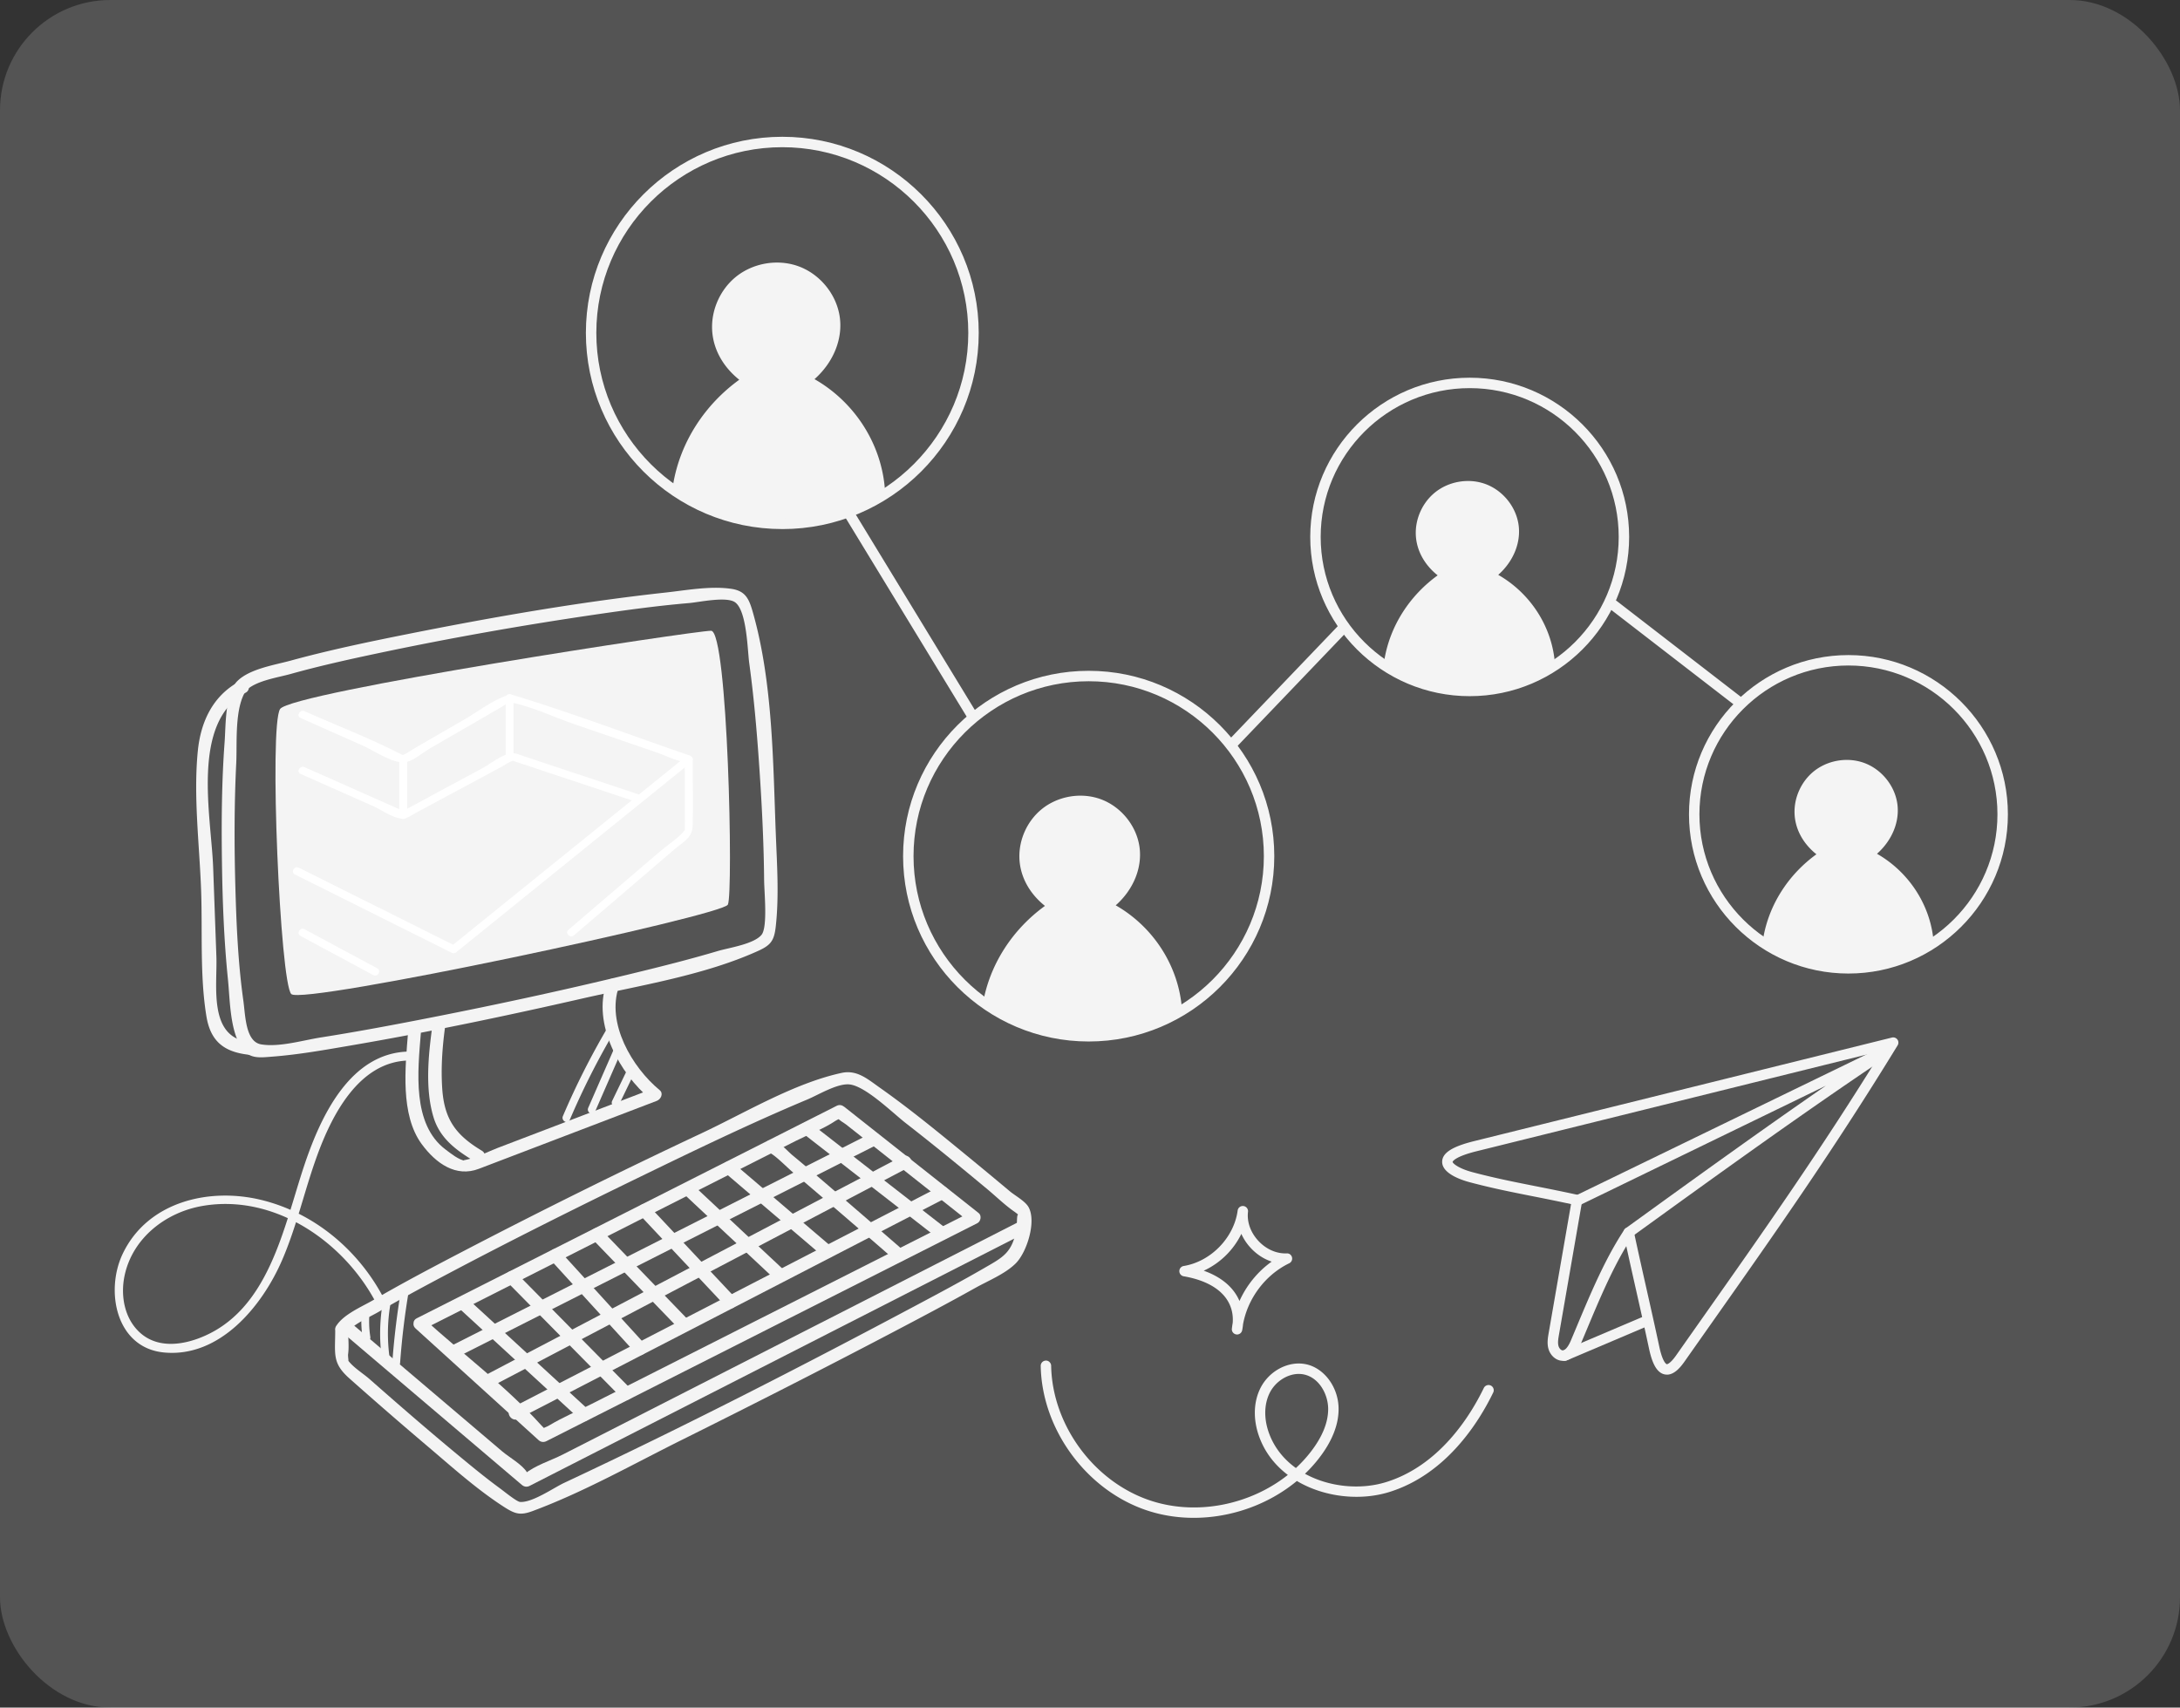 <svg xmlns="http://www.w3.org/2000/svg" width="494" height="387" fill="none"><rect width="100%" height="100%" fill="#333333" stroke="none"/><rect width="494" height="387" fill="#D9D9D9" fill-opacity=".2" rx="25"/><g clip-path="url(#a)"><path fill="#F4F4F4" d="M280.324 302.447q-.091 0-.183-.016a1.176 1.176 0 0 1-.992-1.293q.074-.67.189-1.331c.123-1.575-.113-3.529-1.399-5.407-1.764-2.578-5.126-4.358-9.716-5.147a1.182 1.182 0 0 1 .009-2.33c6.146-1.003 11.4-6.407 12.227-12.573a1.177 1.177 0 0 1 1.32-1.015 1.184 1.184 0 0 1 1.026 1.312c-.273 2.284.588 4.688 2.358 6.59 1.769 1.903 4.106 2.921 6.412 2.829.597-.039 1.062.349 1.2.89a1.18 1.18 0 0 1-.631 1.352c-5.392 2.603-9.391 7.936-10.463 13.817q-.06.684-.202 1.377a1.18 1.18 0 0 1-1.158.945zm-7.56-14.46c3.172 1.129 5.601 2.85 7.126 5.08a10.6 10.6 0 0 1 .983 1.789c1.592-3.541 4.133-6.673 7.293-8.924-1.742-.575-3.377-1.627-4.73-3.083a11.7 11.7 0 0 1-2.138-3.208c-1.77 3.655-4.832 6.661-8.531 8.349zM270.516 344c-3.613 0-7.217-.548-10.65-1.697-13.672-4.573-23.78-18.341-24.034-32.739a1.18 1.18 0 0 1 1.16-1.202c.604-.043 1.192.507 1.204 1.159.236 13.432 9.667 26.274 22.421 30.54 10.457 3.499 22.61 1.043 31.215-5.786-2.646-2.001-4.811-4.603-6.158-7.805-1.733-4.117-1.761-8.426-.077-11.824 2.003-4.03 6.529-6.358 10.528-5.416 4.066.961 7.165 5.254 7.208 9.995.034 3.667-1.494 7.499-4.541 11.392a32 32 0 0 1-3.074 3.395c5.53 3.039 12.591 3.676 18.348 1.899 12.117-3.744 19.095-14.98 22.176-21.344a1.19 1.19 0 0 1 1.58-.551c.588.285.833.991.551 1.579-3.249 6.709-10.632 18.563-23.606 22.57-6.562 2.027-14.664 1.177-20.887-2.517-6.473 5.364-14.943 8.352-23.364 8.352m23.805-32.617c-2.587 0-5.315 1.716-6.605 4.312-1.381 2.784-1.329 6.377.138 9.86 1.25 2.967 3.298 5.352 5.803 7.157a30 30 0 0 0 3.273-3.551c2.71-3.462 4.07-6.798 4.039-9.918-.027-3.129-1.926-6.899-5.386-7.713a5.5 5.5 0 0 0-1.265-.144zM377.74 311.542q-.254 0-.518-.052c-1.638-.333-2.762-2.177-3.534-5.798-.918-4.316-1.898-8.665-2.878-13.013-.772-3.423-1.54-6.845-2.281-10.252-3.494 5.851-6.299 12.554-9.024 19.063q-.693 1.657-1.39 3.309c-1.072 2.538-2.511 3.752-4.238 3.599-1.397-.122-2.64-1.29-3.026-2.841-.3-1.211-.089-2.437.083-3.422l5.074-29.243a511 511 0 0 0-8.62-1.765c-4.948-.982-9.22-1.829-14.331-3.184-1.889-.501-6.277-1.957-6.256-4.639.016-2 2.251-3.444 7.242-4.682l94.678-23.473c.465-.113.955.061 1.24.447.282.385.306.905.055 1.315-14.471 23.659-27.88 42.69-42.076 62.835-2.052 2.915-4.119 5.848-6.207 8.82-.922 1.312-2.303 2.982-3.993 2.982zm-8.666-33.387q.11 0 .22.021c.469.089.836.45.937.915.922 4.333 1.905 8.7 2.888 13.068.98 4.358 1.963 8.716 2.884 13.04.8 3.753 1.682 3.976 1.691 3.979.168.028.894-.251 2.103-1.969 2.089-2.973 4.156-5.909 6.21-8.824 13.679-19.411 26.622-37.785 40.482-60.251l-91.876 22.778c-5.12 1.269-5.448 2.398-5.448 2.41 0 .324 1.332 1.496 4.498 2.337 5.038 1.336 9.276 2.177 14.184 3.15 3.004.596 6.112 1.211 9.771 2.012a1.18 1.18 0 0 1 .913 1.355l-5.267 30.359c-.147.845-.297 1.722-.116 2.453.138.56.548 1.022.934 1.055.536.046 1.252-.74 1.855-2.162.466-1.101.925-2.202 1.387-3.303 3.154-7.532 6.416-15.322 10.764-21.888.22-.333.594-.529.986-.529z"/><path fill="#F4F4F4" d="M354.556 308.429a1.18 1.18 0 0 1-.462-2.267l17.806-7.566a1.181 1.181 0 1 1 .925 2.172l-17.806 7.566c-.15.064-.31.095-.463.095M369.074 280.519a1.18 1.18 0 0 1-.695-2.138l.701-.507c14.576-10.542 29.534-21.363 44.676-31.813l-55.865 27.124a1.181 1.181 0 1 1-1.035-2.122l70.514-34.235a1.184 1.184 0 0 1 1.544.474c.309.539.15 1.224-.368 1.569-19.695 13.157-39.207 27.268-58.076 40.917l-.698.505a1.17 1.17 0 0 1-.692.226zM200.55 111.225c-7.058 4.841-15.675 7.376-24.237 7.135-8.558-.242-17.019-3.264-23.792-8.496 1.61-9.726 7.245-18.185 14.998-23.797-3.999-3.202-6.097-7.447-6.161-11.765s1.905-8.627 5.215-11.407c3.907-3.282 9.609-4.291 14.401-2.533s8.485 6.227 9.287 11.264-1.329 10.438-5.689 14.304c8.938 5.1 15.258 14.536 15.978 25.298zM267.859 228.975c-6.639 4.553-14.745 6.939-22.795 6.709-8.05-.229-16.006-3.07-22.378-7.991 1.516-9.147 6.816-17.105 14.107-22.38-3.763-3.01-5.735-7.004-5.796-11.068-.062-4.062 1.791-8.114 4.905-10.729 3.675-3.086 9.037-4.037 13.544-2.382s7.98 5.856 8.736 10.594c.753 4.737-1.249 9.817-5.352 13.453 8.408 4.799 14.352 13.674 15.029 23.794M352.376 150.655c-5.683 3.896-12.622 5.939-19.515 5.744s-13.703-2.627-19.156-6.842c1.298-7.832 5.833-14.643 12.077-19.16-3.222-2.578-4.909-5.994-4.961-9.474-.052-3.478 1.534-6.946 4.198-9.184 3.148-2.643 7.735-3.456 11.593-2.04 3.859 1.416 6.832 5.012 7.478 9.067s-1.072 8.405-4.581 11.518c7.196 4.107 12.285 11.704 12.867 20.368zM438.201 213.87c-5.683 3.896-12.622 5.939-19.512 5.743-6.892-.195-13.703-2.627-19.156-6.841 1.298-7.832 5.833-14.643 12.077-19.16-3.222-2.578-4.909-5.994-4.961-9.475-.052-3.477 1.534-6.945 4.198-9.184 3.148-2.642 7.735-3.456 11.593-2.04 3.859 1.416 6.832 5.013 7.478 9.068.646 4.056-1.072 8.404-4.581 11.518 7.196 4.107 12.285 11.704 12.867 20.368z"/><path fill="#F4F4F4" d="M177.275 119.907c-24.543 0-44.511-19.943-44.511-44.455S152.732 31 177.275 31s44.511 19.943 44.511 44.455-19.968 44.455-44.511 44.455zm0-86.546c-23.239 0-42.144 18.882-42.144 42.091 0 23.21 18.905 42.091 42.144 42.091s42.144-18.882 42.144-42.09c0-23.21-18.906-42.092-42.144-42.092M246.702 236.042c-23.189 0-42.058-18.842-42.058-42.005s18.866-42.006 42.058-42.006c23.193 0 42.059 18.842 42.059 42.006 0 23.163-18.866 42.005-42.059 42.005m0-81.647c-21.885 0-39.691 17.784-39.691 39.645 0 21.86 17.806 39.641 39.691 39.641s39.695-17.784 39.695-39.641c0-21.858-17.807-39.645-39.695-39.645M333.042 157.778c-19.922 0-36.133-16.191-36.133-36.088s16.211-36.087 36.133-36.087 36.133 16.187 36.133 36.087-16.208 36.088-36.133 36.088m0-69.814c-18.621 0-33.769 15.129-33.769 33.723s15.148 33.727 33.769 33.727 33.766-15.129 33.766-33.727-15.148-33.723-33.766-33.723M418.867 220.641c-19.922 0-36.133-16.19-36.133-36.087s16.211-36.088 36.133-36.088S455 164.653 455 184.554c0 19.9-16.208 36.087-36.133 36.087m0-69.814c-18.621 0-33.769 15.129-33.769 33.723s15.148 33.727 33.769 33.727 33.766-15.129 33.766-33.727-15.148-33.723-33.766-33.723"/><path fill="#F4F4F4" d="M220.264 163.311a1.18 1.18 0 0 1-1.011-.569l-27.571-45.266a1.182 1.182 0 1 1 2.021-1.229l27.571 45.265a1.18 1.18 0 0 1-1.007 1.796zM279.525 169.476a1.179 1.179 0 0 1-.854-1.997l24.662-25.76a1.183 1.183 0 0 1 1.709 1.634l-24.662 25.76a1.18 1.18 0 0 1-.855.363M393.804 160.075c-.255 0-.509-.079-.723-.248l-28.242-21.811a1.18 1.18 0 0 1-.211-1.658 1.185 1.185 0 0 1 1.659-.211l28.242 21.812c.518.397.613 1.141.212 1.657-.233.3-.582.459-.937.459M53.333 154.885c-2.364 3.398-2.147 9.401-2.435 13.31-.65 8.789-.723 17.634-.612 26.445.116 9.114.447 18.255 1.368 27.329.469 4.615.423 11.664 3.197 15.646 1.721 2.471 4.199 2.064 6.957 1.85 5.874-.455 11.731-1.501 17.534-2.495 17.61-3.01 35.123-6.677 52.54-10.652 13.072-2.985 27.626-5.239 39.924-10.811 2.869-1.3 3.622-2.325 3.981-5.487.774-6.866.288-13.998.021-20.879-.631-16.322-.677-34.292-5.138-50.137-.882-3.135-1.62-5.068-4.955-5.554-4.752-.694-10.135.321-14.848.838-19.726 2.159-39.37 5.593-58.82 9.48-8.773 1.753-17.555 3.594-26.187 5.955-3.65 1-9.588 1.89-12.3 4.866-1.263 1.385.795 3.449 2.063 2.061 2.15-2.358 7.279-3.077 10.188-3.89 6.519-1.823 13.14-3.291 19.76-4.692 16.532-3.498 33.202-6.437 49.927-8.872 6.887-1.003 13.798-1.939 20.734-2.526 2.143-.183 8.442-1.569 10.365-.15 2.661 1.961 2.79 10.897 3.182 13.756 1.151 8.368 1.84 16.809 2.394 25.234.524 7.973.913 15.968.98 23.959.025 2.765.842 10.679-.597 12.41-1.751 2.105-7.416 2.924-9.854 3.646-6.485 1.927-13.054 3.572-19.628 5.168-16.128 3.918-32.373 7.405-48.666 10.558-7.218 1.397-14.45 2.734-21.714 3.874-4.032.634-9.41 2.258-13.513 1.569-3.567-.599-3.567-6.547-4.039-9.921-1.216-8.661-1.583-17.469-1.819-26.203-.248-9.215-.245-18.448.212-27.656.226-4.591-.457-12.57 2.318-16.561 1.074-1.544-1.455-3-2.52-1.471zM75.965 301.298c0 5.661-.769 7.581 3.258 11.147a1020 1020 0 0 0 17.515 15.206c5.585 4.731 11.183 9.799 17.344 13.79 2.627 1.7 3.788 2.07 6.611 1.021 11.615-4.309 22.758-10.627 33.827-16.132 15.853-7.884 31.635-15.909 47.313-24.136 6.431-3.376 12.858-6.771 19.196-10.313 2.894-1.617 6.789-3.183 9.165-5.575 2.511-2.526 4.716-9.514 2.864-12.756-.778-1.358-3.047-2.572-4.242-3.575a1088 1088 0 0 0-9.36-7.762c-6.559-5.373-13.134-10.805-20.07-15.692-2.844-2.006-5.193-4.119-8.708-3.352-10.788 2.355-21.717 8.973-31.604 13.622a1469 1469 0 0 0-54.182 26.83c-6.831 3.563-13.66 7.153-20.317 11.034-2.544 1.484-6.8 3.242-8.411 5.906-.974 1.609 1.546 3.073 2.52 1.471 1.08-1.786 5.104-3.539 7.055-4.679 5.141-3.01 10.399-5.823 15.663-8.609 14.144-7.487 28.465-14.646 42.857-21.644 12.781-6.211 25.609-12.432 38.718-17.924 2.449-1.028 6.586-3.572 9.351-3.417 3.632.202 9.909 6.435 12.907 8.769 6.274 4.878 12.417 9.924 18.523 15.007 1.914 1.593 3.76 3.394 5.781 4.847.337.242 1.228.832 1.452 1.226-.726-1.287-.429 1.716-.674 3.043-.986 5.349-3.108 6.325-7.349 8.778-4.86 2.81-9.814 5.462-14.769 8.101-26.447 14.099-53.198 27.818-80.344 40.538-2.391 1.119-7.232 4.535-10.01 4.327-.759-.058-3.613-2.389-4.572-3.092-3.291-2.41-6.445-5.015-9.584-7.615-6.755-5.591-13.375-11.343-19.956-17.139-1.491-1.312-3.904-2.767-5.003-4.437-.055-.086-.2-.129-.245-.22.811 1.559.3-.285.395-.97.248-1.78 0-3.823 0-5.63 0-1.808-2.918-1.878-2.918 0z"/><path fill="#F4F4F4" d="M77.976 302.313q20.136 17.109 40.27 34.216c.524.444 1.152.542 1.767.227l98.656-50.346 13.954-7.119c1.672-.854.199-3.368-1.473-2.517q-32.64 16.657-65.278 33.31-19.177 9.785-38.354 19.573c-2.621 1.337-6.347 2.484-8.61 4.395.229-.192 1.509 1.419.526-.327-.97-1.725-4.118-3.502-5.6-4.759l-33.797-28.717c-1.42-1.208-3.494.844-2.064 2.061z"/><path fill="#F4F4F4" d="M94.148 301.059q13.952 12.666 27.905 25.334c.508.459 1.163.533 1.766.227q42.624-21.562 85.253-43.125l12.411-6.279c.771-.391 1.013-1.719.294-2.287q-15.22-12.034-30.441-24.069c-.545-.431-1.133-.548-1.767-.226q-47.562 24.068-95.124 48.137c-1.675.847-.2 3.361 1.472 2.517l51.493-26.057c10.978-5.557 21.955-11.11 32.936-16.667 2.924-1.48 6.305-2.731 9.024-4.566.49-.331 1.13-.462 1.608-.814-.717.526-1.828-1.052-1.185.141.3.557 1.442 1.141 1.932 1.526l28 22.139.294-2.288q-26.104 13.206-52.209 26.412-16.908 8.552-33.812 17.105c-3.13 1.584-6.47 2.988-9.48 4.795-.634.379-1.397.596-2.009 1.015 1.118-.767 1.957.997.027-1.134-7.823-8.649-17.671-16.047-26.318-23.895-1.388-1.26-3.455.796-2.064 2.062z"/><path fill="#F4F4F4" d="m104.295 296.756 27.109 24.91c1.381 1.269 3.448-.786 2.064-2.062l-27.109-24.909c-1.381-1.27-3.448.786-2.064 2.061M181.764 256.723q15.38 11.954 30.759 23.906c1.464 1.138 3.543-.908 2.064-2.061q-15.38-11.954-30.759-23.906c-1.464-1.138-3.543.908-2.064 2.061M114.927 290.548q12.99 13.157 25.976 26.313c1.32 1.336 3.384-.722 2.064-2.061q-12.99-13.157-25.976-26.314c-1.32-1.336-3.384.722-2.064 2.062M174.237 261.234c1.023.174 4.14 3.364 5.344 4.376 3.242 2.722 6.455 5.477 9.664 8.236q6.788 5.835 13.534 11.716c1.409 1.227 3.482-.825 2.064-2.061a2600 2600 0 0 0-15.304-13.236c-3.298-2.829-6.593-5.658-9.94-8.426-1.161-.957-2.995-3.144-4.581-3.416-1.837-.315-2.624 2.493-.775 2.811z"/><path fill="#F4F4F4" d="M117.478 321.556q42.361-21.886 84.723-43.777l12.092-6.248c1.669-.862.193-3.376-1.473-2.517a853060 853060 0 0 0-84.723 43.777l-12.092 6.248c-1.669.862-.193 3.376 1.473 2.517M110.692 314.589q47.586-24.993 95.168-49.985c1.662-.872.19-3.389-1.473-2.517q-47.586 24.992-95.168 49.985c-1.662.871-.19 3.388 1.473 2.517M103.527 307.622c31.708-16.047 63.416-32.09 95.125-48.137 1.675-.847.199-3.361-1.473-2.517-31.709 16.047-63.417 32.09-95.125 48.137-1.675.847-.199 3.361 1.473 2.517"/><path fill="#F4F4F4" d="M124.781 285.56q9.636 10.562 19.276 21.123c1.268 1.389 3.325-.675 2.064-2.061q-9.636-10.562-19.276-21.123c-1.268-1.389-3.326.675-2.064 2.061M134.203 280.792l19.558 20.267c1.304 1.352 3.365-.71 2.064-2.061l-19.558-20.268c-1.305-1.351-3.365.71-2.064 2.062M144.973 275.342l19.524 20.781c1.286 1.37 3.347-.694 2.064-2.061l-19.525-20.781c-1.286-1.37-3.346.694-2.063 2.061M155.029 270.66l20.292 19.001c1.369 1.281 3.436-.774 2.064-2.062l-20.293-19.001c-1.368-1.281-3.435.774-2.063 2.062M164.117 265.653l22.393 19.093c1.421 1.211 3.494-.841 2.064-2.061l-22.393-19.093c-1.421-1.211-3.494.841-2.064 2.061M92.454 234.159c-.615 7.731-1.773 18.493 3.099 25.127 3.264 4.441 7.796 7.584 12.941 5.618q20.173-7.702 40.343-15.408c.919-.351 1.574-1.67.643-2.434-6.25-5.153-12.138-15.197-9.229-23.469.624-1.774-2.193-2.536-2.814-.774-3.243 9.215 2.985 20.539 9.979 26.304l.643-2.434q-17.626 6.729-35.251 13.462c-2.205.841-4.559 2.114-6.868 2.624-.551.123-1.418.227-.38.331-1.54-.156-3.436-1.71-4.608-2.591-7.634-5.749-6.269-17.799-5.586-26.353.15-1.869-2.768-1.859-2.918 0zM63.471 160.687c-2.535 3.801 0 62.071 2.536 64.606 2.535 2.532 97.663-17.735 98.931-20.267 1.267-2.532 0-62.071-3.807-62.071s-95.124 13.934-97.663 17.735z"/><path fill="#fff" d="m68.098 162.72 14.178 6.294c2.581 1.147 6.993 4.3 9.82 3.686 1.715-.374 3.815-2.205 5.319-3.077q4.355-2.52 8.708-5.034 3.79-2.191 7.579-4.383c.576-.333 1.308-.954 1.954-1.128.686-.184-1.044-.113.131.119 4.823.954 9.744 3.346 14.386 4.939l18.842 6.469c1.776.608 3.898 1.758 5.769 1.981.257.031.796.202 1.025.352-1.16-.768-.471-1.098-.627-.321-.126.621 0 1.416 0 2.046v9.884c0 1.031.046 2.071 0 3.098-.068 1.508.456-.094-.08.575-1.393 1.75-3.72 3.187-5.414 4.634l-8.895 7.615-11.988 10.263c-.87.744.392 1.994 1.255 1.254l22.718-19.447c2.076-1.777 4.088-2.624 4.177-5.368.165-5.015 0-10.061 0-15.08 0-.41-.279-.728-.653-.856-13.056-4.484-26.037-9.42-39.231-13.469-1.36-.416-1.504-.447-2.769.046-3.126 1.214-6.176 3.572-9.073 5.245q-5.539 3.203-11.079 6.407c-.955.55-1.925 1.278-2.945 1.703-.714.297.808.153.48.092-.391-.073-.921-.385-1.27-.563-6.927-3.529-14.31-6.352-21.417-9.505-1.035-.459-1.938 1.068-.897 1.532z"/><path fill="#fff" d="m68.098 175.388 16.434 7.294c1.776.789 4.422 2.664 6.379 2.832 1.27.107 2.287-.731 3.442-1.351q9.584-5.155 19.169-10.31c.829-.446 1.757-1.125 2.654-1.428.597-.199-.793-.266.469.141 2.728.883 5.441 1.81 8.163 2.718l19.607 6.527c1.087.361 1.553-1.352.472-1.71q-8.18-2.723-16.361-5.447-4.911-1.634-9.823-3.269c-1.143-.379-2.027-.856-3.164-.627-2.039.416-4.473 2.404-6.286 3.383l-10.494 5.642c-2.443 1.315-4.869 2.682-7.34 3.948-.955.49.928.505-.147.016-1.05-.477-2.107-.936-3.163-1.404l-19.114-8.484c-1.035-.459-1.938 1.068-.897 1.532z"/><path fill="#fff" d="m155.433 171.462-53.272 43.069c-.888.719.374 1.967 1.256 1.254 17.757-14.355 35.514-28.714 53.271-43.069.888-.719-.373-1.967-1.255-1.254M90.488 172.088v12.668c0 1.14 1.776 1.143 1.776 0v-12.668c0-1.141-1.776-1.144-1.776 0M114.587 158.155v12.667c0 1.141 1.776 1.144 1.776 0v-12.667c0-1.141-1.776-1.144-1.776 0"/><path fill="#fff" d="m66.827 198.188 35.515 17.735c1.019.507 1.92-1.022.897-1.532l-35.515-17.735c-1.02-.508-1.92 1.021-.897 1.532M68.098 212.124l16.49 8.866c1.007.541 1.904-.991.897-1.532q-8.245-4.434-16.49-8.866c-1.007-.542-1.904.99-.897 1.532"/><path fill="#F4F4F4" d="M97.923 232.866c-.867 6.462-1.605 13.918.294 20.273 1.479 4.948 5.264 7.621 9.499 10.172 1.61.969 3.08-1.548 1.473-2.517-5.772-3.474-8.495-6.958-8.975-14.047-.316-4.645.009-9.276.627-13.881.248-1.854-2.67-1.835-2.918 0M141.926 242.869l-3.206 6.633c-.493 1.025 1.035 1.924 1.534.896l3.206-6.633c.493-1.025-1.035-1.924-1.534-.896M139.09 237.814l-5.796 13.263c-.454 1.037 1.077 1.939 1.534.897l5.796-13.264c.454-1.037-1.078-1.939-1.534-.896M137.648 232.954a174 174 0 0 0-10.096 20.008c-.444 1.036 1.087 1.942 1.534.896a174 174 0 0 1 10.096-20.008c.579-.984-.955-1.88-1.534-.896M54.19 154.472c-5.987 3.248-8.718 9.154-9.367 15.753-1.014 10.304.37 21.148.747 31.476.34 9.359-.31 19.368 1.2 28.613.947 5.79 4.085 8.139 9.72 8.744 1.864.199 1.85-2.716 0-2.914-9.367-1.007-7.215-12.723-7.457-19.372l-.729-20.096c-.422-11.682-5.14-32.907 7.359-39.687 1.65-.896.18-3.413-1.473-2.517M92.656 238.324c-13.302.251-19.946 14.665-23.6 25.479-4.792 14.184-7.989 33.455-23.976 39.492-4.32 1.63-9.422 2.107-13.146-1.077-3.73-3.19-4.685-8.533-3.693-13.157 1.82-8.492 9.303-14.291 17.592-15.741 16.573-2.896 32.66 8.444 39.783 22.733.582 1.168 2.334.143 1.752-1.022-5.604-11.242-15.831-20.081-28.168-23.081-11.872-2.887-25.75.419-31.381 12.178-4.036 8.429-1.543 21.375 9.376 22.399 12.61 1.184 22.158-10.459 26.662-20.775 3.368-7.71 5.138-15.976 8.014-23.863 3.353-9.2 9.495-21.323 20.785-21.537 1.305-.024 1.308-2.052 0-2.028"/><path fill="#F4F4F4" d="M81.951 297.499c-.16 2.001-.058 3.967.254 5.946.178 1.125 1.89.648 1.712-.471-.288-1.817-.334-3.643-.19-5.475.089-1.137-1.687-1.131-1.776 0M86.762 295.052c-.72 4.202-.827 8.374-.264 12.603.15 1.117 1.926 1.129 1.776 0-.542-4.064-.493-8.089.2-12.132.192-1.116-1.52-1.596-1.712-.471M90.957 291.9a177 177 0 0 0-2.067 16.998c-.083 1.137 1.693 1.134 1.776 0a171 171 0 0 1 2.002-16.527c.19-1.117-1.518-1.597-1.711-.471"/></g><defs><clipPath id="a"><path fill="#fff" d="M26 31h429v313H26z"/></clipPath></defs></svg>